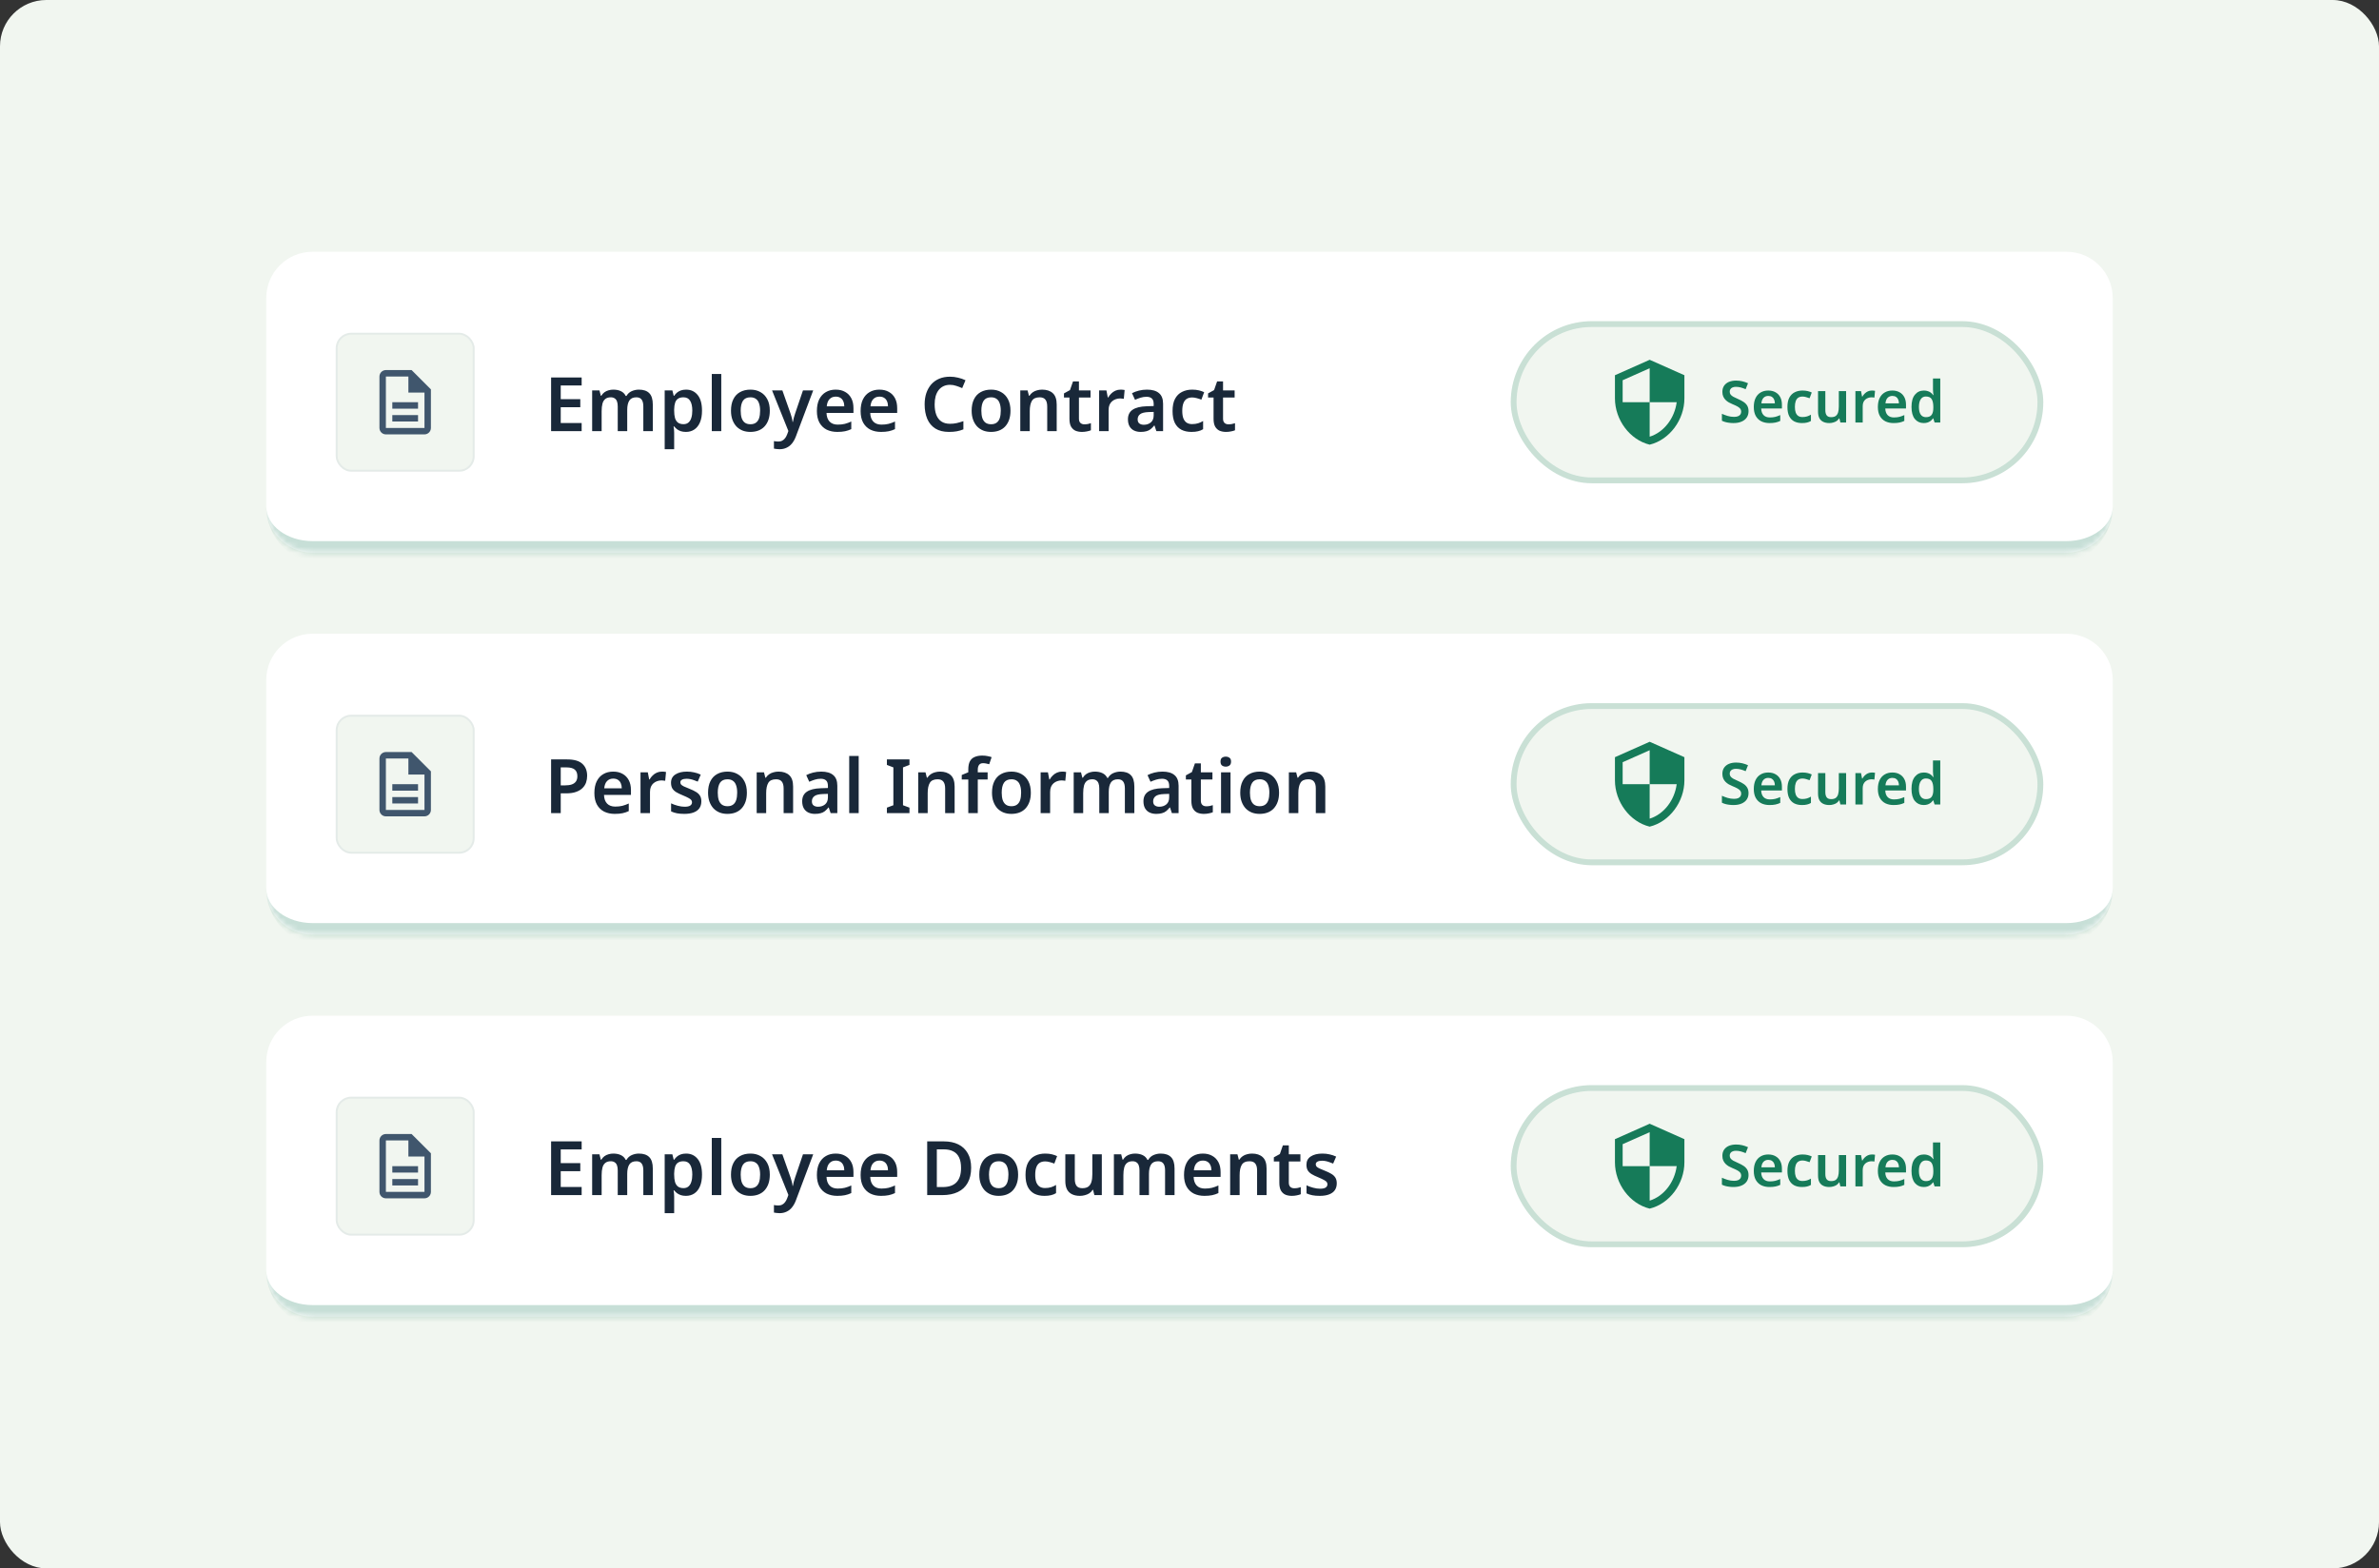 <svg width="411" height="271" viewBox="0 0 411 271" fill="none" xmlns="http://www.w3.org/2000/svg">
<rect x="0" y="0" width="411" height="271" fill="#333333" stroke="none"/>
<rect width="411" height="271" rx="8" fill="#F1F6F0"/>
<mask id="path-2-inside-1_449_2527" fill="white">
<path d="M46 51.5C46 47.082 49.582 43.5 54 43.5H357C361.418 43.5 365 47.082 365 51.5V87.5C365 91.918 361.418 95.5 357 95.5H54C49.582 95.5 46 91.918 46 87.5V51.5Z"/>
</mask>
<path d="M46 51.5C46 47.082 49.582 43.5 54 43.5H357C361.418 43.5 365 47.082 365 51.5V87.5C365 91.918 361.418 95.5 357 95.5H54C49.582 95.5 46 91.918 46 87.5V51.5Z" fill="white"/>
<path d="M46 43.5H365H46ZM365 87.5C365 93.023 360.523 97.5 355 97.5H56C50.477 97.5 46 93.023 46 87.5C46 90.814 49.582 93.5 54 93.5H357C361.418 93.5 365 90.814 365 87.5ZM46 95.5V43.5V95.5ZM365 43.5V95.5V43.5Z" fill="#167B59" fill-opacity="0.24" mask="url(#path-2-inside-1_449_2527)"/>
<rect x="58" y="57.5" width="24" height="24" rx="2.667" fill="#F1F6F0"/>
<rect x="58.167" y="57.667" width="23.667" height="23.667" rx="2.5" stroke="#6C849D" stroke-opacity="0.09" stroke-width="0.333"/>
<path d="M67.778 71.722H72.222V72.833H67.778V71.722ZM67.778 69.5H72.222V70.611H67.778V69.5ZM71.111 63.944H66.667C66.055 63.944 65.555 64.444 65.555 65.055V73.944C65.555 74.555 66.05 75.055 66.661 75.055H73.333C73.944 75.055 74.444 74.555 74.444 73.944V67.278L71.111 63.944ZM73.333 73.944H66.667V65.055H70.555V67.833H73.333V73.944Z" fill="#40566D"/>
<path d="M100.487 74.5H95.209V65.218H100.487V66.609H96.873V68.975H100.253V70.366H96.873V73.096H100.487V74.5ZM110.375 67.324C111.172 67.324 111.77 67.528 112.169 67.935C112.576 68.342 112.78 69.001 112.78 69.911V74.5H111.142V70.223C111.142 69.703 111.047 69.313 110.856 69.053C110.665 68.784 110.362 68.65 109.946 68.65C109.374 68.65 108.967 68.836 108.724 69.209C108.481 69.582 108.36 70.123 108.36 70.834V74.5H106.722V70.223C106.722 69.876 106.679 69.586 106.592 69.352C106.505 69.118 106.371 68.945 106.189 68.832C106.016 68.711 105.79 68.65 105.513 68.65C105.123 68.65 104.811 68.745 104.577 68.936C104.343 69.118 104.178 69.387 104.083 69.742C103.988 70.097 103.94 70.535 103.94 71.055V74.5H102.302V67.454H103.563L103.797 68.377H103.888C104.035 68.134 104.213 67.935 104.421 67.779C104.638 67.623 104.876 67.51 105.136 67.441C105.405 67.363 105.673 67.324 105.942 67.324C106.471 67.324 106.917 67.415 107.281 67.597C107.645 67.77 107.918 68.043 108.1 68.416H108.23C108.447 68.035 108.75 67.757 109.14 67.584C109.539 67.411 109.95 67.324 110.375 67.324ZM118.537 67.324C119.361 67.324 120.024 67.632 120.526 68.247C121.029 68.854 121.28 69.759 121.28 70.964C121.28 71.761 121.163 72.433 120.929 72.979C120.695 73.525 120.37 73.937 119.954 74.214C119.538 74.491 119.053 74.63 118.498 74.63C118.16 74.63 117.861 74.587 117.601 74.5C117.341 74.405 117.12 74.288 116.938 74.149C116.756 74.002 116.6 73.846 116.47 73.681H116.366C116.401 73.837 116.427 74.015 116.444 74.214C116.462 74.405 116.47 74.587 116.47 74.76V77.62H114.832V67.454H116.158L116.392 68.39H116.47C116.6 68.191 116.756 68.013 116.938 67.857C117.129 67.692 117.354 67.562 117.614 67.467C117.883 67.372 118.191 67.324 118.537 67.324ZM118.069 68.65C117.688 68.65 117.38 68.728 117.146 68.884C116.912 69.031 116.743 69.261 116.639 69.573C116.535 69.885 116.479 70.275 116.47 70.743V70.951C116.47 71.454 116.518 71.878 116.613 72.225C116.717 72.572 116.886 72.836 117.12 73.018C117.363 73.2 117.688 73.291 118.095 73.291C118.442 73.291 118.724 73.196 118.94 73.005C119.166 72.814 119.33 72.546 119.434 72.199C119.547 71.844 119.603 71.423 119.603 70.938C119.603 70.21 119.478 69.647 119.226 69.248C118.984 68.849 118.598 68.65 118.069 68.65ZM124.608 74.5H122.97V64.62H124.608V74.5ZM132.994 70.964C132.994 71.553 132.916 72.073 132.76 72.524C132.604 72.975 132.379 73.36 132.084 73.681C131.798 73.993 131.443 74.231 131.018 74.396C130.602 74.552 130.139 74.63 129.627 74.63C129.142 74.63 128.696 74.552 128.288 74.396C127.881 74.231 127.526 73.993 127.222 73.681C126.928 73.36 126.698 72.975 126.533 72.524C126.369 72.073 126.286 71.553 126.286 70.964C126.286 70.184 126.421 69.525 126.689 68.988C126.958 68.442 127.344 68.03 127.846 67.753C128.358 67.467 128.96 67.324 129.653 67.324C130.312 67.324 130.888 67.467 131.382 67.753C131.885 68.03 132.279 68.442 132.565 68.988C132.851 69.525 132.994 70.184 132.994 70.964ZM127.963 70.964C127.963 71.458 128.02 71.883 128.132 72.238C128.254 72.585 128.436 72.849 128.678 73.031C128.93 73.213 129.25 73.304 129.64 73.304C130.039 73.304 130.36 73.213 130.602 73.031C130.854 72.849 131.036 72.585 131.148 72.238C131.261 71.883 131.317 71.458 131.317 70.964C131.317 70.461 131.257 70.041 131.135 69.703C131.023 69.356 130.841 69.096 130.589 68.923C130.347 68.741 130.03 68.65 129.64 68.65C129.051 68.65 128.622 68.849 128.353 69.248C128.093 69.647 127.963 70.219 127.963 70.964ZM133.381 67.454H135.162L136.566 71.432C136.627 71.605 136.679 71.774 136.722 71.939C136.774 72.095 136.817 72.255 136.852 72.42C136.887 72.585 136.913 72.749 136.93 72.914H136.982C137.017 72.697 137.069 72.459 137.138 72.199C137.216 71.939 137.294 71.683 137.372 71.432L138.724 67.454H140.492L137.489 75.436C137.316 75.895 137.095 76.29 136.826 76.619C136.566 76.948 136.254 77.195 135.89 77.36C135.535 77.533 135.132 77.62 134.681 77.62C134.473 77.62 134.287 77.607 134.122 77.581C133.966 77.564 133.827 77.542 133.706 77.516V76.216C133.801 76.233 133.914 76.251 134.044 76.268C134.183 76.285 134.326 76.294 134.473 76.294C134.742 76.294 134.971 76.238 135.162 76.125C135.361 76.021 135.526 75.874 135.656 75.683C135.795 75.492 135.907 75.28 135.994 75.046L136.202 74.474L133.381 67.454ZM144.377 67.324C145.01 67.324 145.552 67.454 146.002 67.714C146.462 67.965 146.817 68.329 147.068 68.806C147.32 69.274 147.445 69.846 147.445 70.522V71.354H142.791C142.809 71.995 142.986 72.494 143.324 72.849C143.662 73.196 144.13 73.369 144.728 73.369C145.188 73.369 145.595 73.326 145.95 73.239C146.314 73.144 146.687 73.009 147.068 72.836V74.149C146.722 74.314 146.362 74.435 145.989 74.513C145.617 74.591 145.17 74.63 144.65 74.63C143.966 74.63 143.355 74.5 142.817 74.24C142.289 73.971 141.873 73.568 141.569 73.031C141.275 72.494 141.127 71.826 141.127 71.029C141.127 70.223 141.262 69.547 141.53 69.001C141.808 68.446 142.189 68.03 142.674 67.753C143.16 67.467 143.727 67.324 144.377 67.324ZM144.377 68.533C143.944 68.533 143.589 68.676 143.311 68.962C143.043 69.239 142.882 69.655 142.83 70.21H145.859C145.859 69.881 145.803 69.59 145.69 69.339C145.586 69.088 145.426 68.893 145.209 68.754C144.993 68.607 144.715 68.533 144.377 68.533ZM151.931 67.324C152.564 67.324 153.105 67.454 153.556 67.714C154.015 67.965 154.371 68.329 154.622 68.806C154.873 69.274 154.999 69.846 154.999 70.522V71.354H150.345C150.362 71.995 150.54 72.494 150.878 72.849C151.216 73.196 151.684 73.369 152.282 73.369C152.741 73.369 153.149 73.326 153.504 73.239C153.868 73.144 154.241 73.009 154.622 72.836V74.149C154.275 74.314 153.916 74.435 153.543 74.513C153.17 74.591 152.724 74.63 152.204 74.63C151.519 74.63 150.908 74.5 150.371 74.24C149.842 73.971 149.426 73.568 149.123 73.031C148.828 72.494 148.681 71.826 148.681 71.029C148.681 70.223 148.815 69.547 149.084 69.001C149.361 68.446 149.743 68.03 150.228 67.753C150.713 67.467 151.281 67.324 151.931 67.324ZM151.931 68.533C151.498 68.533 151.142 68.676 150.865 68.962C150.596 69.239 150.436 69.655 150.384 70.21H153.413C153.413 69.881 153.357 69.59 153.244 69.339C153.14 69.088 152.98 68.893 152.763 68.754C152.546 68.607 152.269 68.533 151.931 68.533ZM164.136 66.492C163.711 66.492 163.334 66.57 163.005 66.726C162.675 66.882 162.394 67.107 162.16 67.402C161.934 67.697 161.761 68.052 161.64 68.468C161.527 68.884 161.471 69.352 161.471 69.872C161.471 70.574 161.566 71.176 161.757 71.679C161.947 72.173 162.238 72.554 162.628 72.823C163.026 73.092 163.525 73.226 164.123 73.226C164.521 73.226 164.903 73.187 165.267 73.109C165.639 73.022 166.029 72.91 166.437 72.771V74.188C166.055 74.344 165.67 74.457 165.28 74.526C164.898 74.595 164.456 74.63 163.954 74.63C163 74.63 162.212 74.435 161.588 74.045C160.964 73.646 160.5 73.092 160.197 72.381C159.893 71.662 159.742 70.821 159.742 69.859C159.742 69.157 159.837 68.516 160.028 67.935C160.227 67.354 160.509 66.852 160.873 66.427C161.245 66.002 161.705 65.673 162.251 65.439C162.797 65.205 163.425 65.088 164.136 65.088C164.604 65.088 165.063 65.144 165.514 65.257C165.973 65.361 166.402 65.508 166.801 65.699L166.229 67.064C165.899 66.917 165.557 66.787 165.202 66.674C164.855 66.553 164.5 66.492 164.136 66.492ZM174.572 70.964C174.572 71.553 174.494 72.073 174.338 72.524C174.182 72.975 173.956 73.36 173.662 73.681C173.376 73.993 173.02 74.231 172.596 74.396C172.18 74.552 171.716 74.63 171.205 74.63C170.719 74.63 170.273 74.552 169.866 74.396C169.458 74.231 169.103 73.993 168.8 73.681C168.505 73.36 168.275 72.975 168.111 72.524C167.946 72.073 167.864 71.553 167.864 70.964C167.864 70.184 167.998 69.525 168.267 68.988C168.535 68.442 168.921 68.03 169.424 67.753C169.935 67.467 170.537 67.324 171.231 67.324C171.889 67.324 172.466 67.467 172.96 67.753C173.462 68.03 173.857 68.442 174.143 68.988C174.429 69.525 174.572 70.184 174.572 70.964ZM169.541 70.964C169.541 71.458 169.597 71.883 169.71 72.238C169.831 72.585 170.013 72.849 170.256 73.031C170.507 73.213 170.828 73.304 171.218 73.304C171.616 73.304 171.937 73.213 172.18 73.031C172.431 72.849 172.613 72.585 172.726 72.238C172.838 71.883 172.895 71.458 172.895 70.964C172.895 70.461 172.834 70.041 172.713 69.703C172.6 69.356 172.418 69.096 172.167 68.923C171.924 68.741 171.608 68.65 171.218 68.65C170.628 68.65 170.199 68.849 169.931 69.248C169.671 69.647 169.541 70.219 169.541 70.964ZM180.035 67.324C180.824 67.324 181.439 67.528 181.881 67.935C182.332 68.342 182.557 69.001 182.557 69.911V74.5H180.919V70.236C180.919 69.707 180.815 69.313 180.607 69.053C180.399 68.784 180.07 68.65 179.619 68.65C178.96 68.65 178.51 68.858 178.267 69.274C178.024 69.681 177.903 70.275 177.903 71.055V74.5H176.265V67.454H177.526L177.76 68.377H177.851C178.007 68.134 178.198 67.935 178.423 67.779C178.648 67.623 178.9 67.51 179.177 67.441C179.454 67.363 179.74 67.324 180.035 67.324ZM187.336 73.317C187.544 73.317 187.743 73.3 187.934 73.265C188.124 73.222 188.302 73.174 188.467 73.122V74.344C188.293 74.422 188.068 74.487 187.791 74.539C187.513 74.6 187.223 74.63 186.92 74.63C186.521 74.63 186.157 74.565 185.828 74.435C185.507 74.296 185.247 74.062 185.048 73.733C184.857 73.404 184.762 72.944 184.762 72.355V68.689H183.813V67.974L184.853 67.402L185.373 65.907H186.4V67.454H188.402V68.689H186.4V72.342C186.4 72.671 186.486 72.918 186.66 73.083C186.833 73.239 187.058 73.317 187.336 73.317ZM193.579 67.324C193.683 67.324 193.804 67.328 193.943 67.337C194.082 67.346 194.199 67.363 194.294 67.389L194.151 68.91C194.073 68.893 193.969 68.88 193.839 68.871C193.718 68.854 193.609 68.845 193.514 68.845C193.254 68.845 193.003 68.888 192.76 68.975C192.526 69.053 192.314 69.174 192.123 69.339C191.941 69.495 191.794 69.699 191.681 69.95C191.577 70.201 191.525 70.5 191.525 70.847V74.5H189.887V67.454H191.148L191.382 68.676H191.46C191.599 68.425 191.772 68.199 191.98 68C192.188 67.792 192.426 67.627 192.695 67.506C192.972 67.385 193.267 67.324 193.579 67.324ZM198.154 67.324C199.064 67.324 199.753 67.523 200.221 67.922C200.698 68.312 200.936 68.927 200.936 69.768V74.5H199.779L199.454 73.525H199.402C199.203 73.776 198.995 73.989 198.778 74.162C198.57 74.327 198.327 74.444 198.05 74.513C197.781 74.591 197.452 74.63 197.062 74.63C196.646 74.63 196.269 74.552 195.931 74.396C195.602 74.24 195.342 74.002 195.151 73.681C194.96 73.352 194.865 72.94 194.865 72.446C194.865 71.718 195.129 71.172 195.658 70.808C196.195 70.435 197.006 70.232 198.089 70.197L199.311 70.158V69.807C199.311 69.356 199.203 69.036 198.986 68.845C198.769 68.654 198.466 68.559 198.076 68.559C197.721 68.559 197.378 68.611 197.049 68.715C196.72 68.819 196.399 68.94 196.087 69.079L195.567 67.935C195.914 67.753 196.308 67.606 196.75 67.493C197.201 67.38 197.669 67.324 198.154 67.324ZM198.453 71.198C197.734 71.224 197.235 71.35 196.958 71.575C196.681 71.792 196.542 72.086 196.542 72.459C196.542 72.788 196.642 73.027 196.841 73.174C197.04 73.321 197.296 73.395 197.608 73.395C198.085 73.395 198.488 73.261 198.817 72.992C199.146 72.715 199.311 72.307 199.311 71.77V71.172L198.453 71.198ZM205.836 74.63C205.168 74.63 204.588 74.504 204.094 74.253C203.608 73.993 203.231 73.599 202.963 73.07C202.703 72.533 202.573 71.848 202.573 71.016C202.573 70.149 202.716 69.447 203.002 68.91C203.296 68.364 203.699 67.965 204.211 67.714C204.722 67.454 205.307 67.324 205.966 67.324C206.408 67.324 206.802 67.367 207.149 67.454C207.495 67.541 207.79 67.645 208.033 67.766L207.552 69.053C207.283 68.949 207.014 68.862 206.746 68.793C206.477 68.715 206.217 68.676 205.966 68.676C205.576 68.676 205.251 68.763 204.991 68.936C204.739 69.109 204.553 69.369 204.432 69.716C204.31 70.054 204.25 70.483 204.25 71.003C204.25 71.506 204.31 71.926 204.432 72.264C204.562 72.602 204.752 72.858 205.004 73.031C205.255 73.196 205.567 73.278 205.94 73.278C206.338 73.278 206.689 73.23 206.993 73.135C207.296 73.04 207.582 72.91 207.851 72.745V74.162C207.582 74.327 207.292 74.444 206.98 74.513C206.676 74.591 206.295 74.63 205.836 74.63ZM212.231 73.317C212.439 73.317 212.639 73.3 212.829 73.265C213.02 73.222 213.198 73.174 213.362 73.122V74.344C213.189 74.422 212.964 74.487 212.686 74.539C212.409 74.6 212.119 74.63 211.815 74.63C211.417 74.63 211.053 74.565 210.723 74.435C210.403 74.296 210.143 74.062 209.943 73.733C209.753 73.404 209.657 72.944 209.657 72.355V68.689H208.708V67.974L209.748 67.402L210.268 65.907H211.295V67.454H213.297V68.689H211.295V72.342C211.295 72.671 211.382 72.918 211.555 73.083C211.729 73.239 211.954 73.317 212.231 73.317Z" fill="#192839"/>
<rect x="261" y="55.5" width="92" height="28" rx="14" fill="#F1F6F0"/>
<rect x="261.5" y="56" width="91" height="27" rx="13.5" stroke="#167B59" stroke-opacity="0.18"/>
<path d="M285 62.167L279 64.834V68.834C279 72.534 281.56 75.994 285 76.834C288.44 75.994 291 72.534 291 68.834V64.834L285 62.167ZM285 69.494H289.667C289.313 72.24 287.48 74.687 285 75.454V69.5H280.333V65.7L285 63.627V69.494Z" fill="#167B59"/>
<path d="M302.08 71.05C302.08 71.47 301.977 71.833 301.77 72.14C301.563 72.447 301.263 72.683 300.87 72.85C300.483 73.017 300.02 73.1 299.48 73.1C299.22 73.1 298.97 73.083 298.73 73.05C298.497 73.023 298.273 72.98 298.06 72.92C297.853 72.86 297.66 72.787 297.48 72.7V71.5C297.78 71.633 298.11 71.757 298.47 71.87C298.83 71.977 299.197 72.03 299.57 72.03C299.857 72.03 300.09 71.993 300.27 71.92C300.457 71.84 300.593 71.733 300.68 71.6C300.767 71.46 300.81 71.3 300.81 71.12C300.81 70.92 300.753 70.75 300.64 70.61C300.527 70.47 300.36 70.34 300.14 70.22C299.92 70.1 299.647 69.973 299.32 69.84C299.1 69.747 298.883 69.643 298.67 69.53C298.463 69.41 298.277 69.267 298.11 69.1C297.943 68.933 297.81 68.737 297.71 68.51C297.61 68.283 297.56 68.017 297.56 67.71C297.56 67.303 297.657 66.953 297.85 66.66C298.05 66.367 298.327 66.143 298.68 65.99C299.04 65.837 299.457 65.76 299.93 65.76C300.31 65.76 300.667 65.8 301 65.88C301.333 65.96 301.663 66.073 301.99 66.22L301.58 67.25C301.287 67.123 301.003 67.023 300.73 66.95C300.457 66.877 300.177 66.84 299.89 66.84C299.663 66.84 299.47 66.877 299.31 66.95C299.15 67.017 299.03 67.113 298.95 67.24C298.87 67.367 298.83 67.513 298.83 67.68C298.83 67.873 298.88 68.037 298.98 68.17C299.08 68.303 299.233 68.43 299.44 68.55C299.653 68.663 299.927 68.793 300.26 68.94C300.647 69.107 300.973 69.28 301.24 69.46C301.507 69.64 301.713 69.857 301.86 70.11C302.007 70.363 302.08 70.677 302.08 71.05ZM305.488 67.48C305.975 67.48 306.391 67.58 306.738 67.78C307.091 67.973 307.365 68.253 307.558 68.62C307.751 68.98 307.848 69.42 307.848 69.94V70.58H304.268C304.281 71.073 304.418 71.457 304.678 71.73C304.938 71.997 305.298 72.13 305.758 72.13C306.111 72.13 306.425 72.097 306.698 72.03C306.978 71.957 307.265 71.853 307.558 71.72V72.73C307.291 72.857 307.015 72.95 306.728 73.01C306.441 73.07 306.098 73.1 305.698 73.1C305.171 73.1 304.701 73 304.288 72.8C303.881 72.593 303.561 72.283 303.328 71.87C303.101 71.457 302.988 70.943 302.988 70.33C302.988 69.71 303.091 69.19 303.298 68.77C303.511 68.343 303.805 68.023 304.178 67.81C304.551 67.59 304.988 67.48 305.488 67.48ZM305.488 68.41C305.155 68.41 304.881 68.52 304.668 68.74C304.461 68.953 304.338 69.273 304.298 69.7H306.628C306.628 69.447 306.585 69.223 306.498 69.03C306.418 68.837 306.295 68.687 306.128 68.58C305.961 68.467 305.748 68.41 305.488 68.41ZM311.309 73.1C310.795 73.1 310.349 73.003 309.969 72.81C309.595 72.61 309.305 72.307 309.099 71.9C308.899 71.487 308.799 70.96 308.799 70.32C308.799 69.653 308.909 69.113 309.129 68.7C309.355 68.28 309.665 67.973 310.059 67.78C310.452 67.58 310.902 67.48 311.409 67.48C311.749 67.48 312.052 67.513 312.319 67.58C312.585 67.647 312.812 67.727 312.999 67.82L312.629 68.81C312.422 68.73 312.215 68.663 312.009 68.61C311.802 68.55 311.602 68.52 311.409 68.52C311.109 68.52 310.859 68.587 310.659 68.72C310.465 68.853 310.322 69.053 310.229 69.32C310.135 69.58 310.089 69.91 310.089 70.31C310.089 70.697 310.135 71.02 310.229 71.28C310.329 71.54 310.475 71.737 310.669 71.87C310.862 71.997 311.102 72.06 311.389 72.06C311.695 72.06 311.965 72.023 312.199 71.95C312.432 71.877 312.652 71.777 312.859 71.65V72.74C312.652 72.867 312.429 72.957 312.189 73.01C311.955 73.07 311.662 73.1 311.309 73.1ZM318.938 67.58V73H317.948L317.778 72.3H317.718C317.605 72.487 317.458 72.64 317.278 72.76C317.098 72.873 316.902 72.957 316.688 73.01C316.475 73.07 316.255 73.1 316.028 73.1C315.628 73.1 315.282 73.03 314.988 72.89C314.695 72.75 314.472 72.537 314.318 72.25C314.165 71.957 314.088 71.58 314.088 71.12V67.58H315.348V70.87C315.348 71.27 315.428 71.573 315.588 71.78C315.748 71.98 316.002 72.08 316.348 72.08C316.688 72.08 316.955 72.01 317.148 71.87C317.342 71.723 317.478 71.513 317.558 71.24C317.638 70.967 317.678 70.63 317.678 70.23V67.58H318.938ZM323.384 67.48C323.464 67.48 323.558 67.483 323.664 67.49C323.771 67.497 323.861 67.51 323.934 67.53L323.824 68.7C323.764 68.687 323.684 68.677 323.584 68.67C323.491 68.657 323.408 68.65 323.334 68.65C323.134 68.65 322.941 68.683 322.754 68.75C322.574 68.81 322.411 68.903 322.264 69.03C322.124 69.15 322.011 69.307 321.924 69.5C321.844 69.693 321.804 69.923 321.804 70.19V73H320.544V67.58H321.514L321.694 68.52H321.754C321.861 68.327 321.994 68.153 322.154 68C322.314 67.84 322.498 67.713 322.704 67.62C322.918 67.527 323.144 67.48 323.384 67.48ZM326.924 67.48C327.41 67.48 327.827 67.58 328.174 67.78C328.527 67.973 328.8 68.253 328.994 68.62C329.187 68.98 329.284 69.42 329.284 69.94V70.58H325.704C325.717 71.073 325.854 71.457 326.114 71.73C326.374 71.997 326.734 72.13 327.194 72.13C327.547 72.13 327.86 72.097 328.134 72.03C328.414 71.957 328.7 71.853 328.994 71.72V72.73C328.727 72.857 328.45 72.95 328.164 73.01C327.877 73.07 327.534 73.1 327.134 73.1C326.607 73.1 326.137 73 325.724 72.8C325.317 72.593 324.997 72.283 324.764 71.87C324.537 71.457 324.424 70.943 324.424 70.33C324.424 69.71 324.527 69.19 324.734 68.77C324.947 68.343 325.24 68.023 325.614 67.81C325.987 67.59 326.424 67.48 326.924 67.48ZM326.924 68.41C326.59 68.41 326.317 68.52 326.104 68.74C325.897 68.953 325.774 69.273 325.734 69.7H328.064C328.064 69.447 328.02 69.223 327.934 69.03C327.854 68.837 327.73 68.687 327.564 68.58C327.397 68.467 327.184 68.41 326.924 68.41ZM332.344 73.1C331.717 73.1 331.207 72.867 330.814 72.4C330.427 71.927 330.234 71.227 330.234 70.3C330.234 69.373 330.431 68.673 330.824 68.2C331.217 67.72 331.734 67.48 332.374 67.48C332.641 67.48 332.874 67.517 333.074 67.59C333.281 67.657 333.457 67.75 333.604 67.87C333.751 67.99 333.874 68.123 333.974 68.27H334.034C334.014 68.177 333.994 68.033 333.974 67.84C333.954 67.647 333.944 67.467 333.944 67.3V65.4H335.204V73H334.224L333.994 72.29H333.944C333.844 72.437 333.721 72.573 333.574 72.7C333.427 72.82 333.254 72.917 333.054 72.99C332.854 73.063 332.617 73.1 332.344 73.1ZM332.724 72.08C333.191 72.08 333.521 71.947 333.714 71.68C333.907 71.413 334.004 71.01 334.004 70.47V70.31C334.004 69.723 333.911 69.277 333.724 68.97C333.544 68.663 333.204 68.51 332.704 68.51C332.324 68.51 332.031 68.67 331.824 68.99C331.617 69.303 331.514 69.747 331.514 70.32C331.514 70.893 331.617 71.33 331.824 71.63C332.031 71.93 332.331 72.08 332.724 72.08Z" fill="#167B59"/>
<mask id="path-12-inside-2_449_2527" fill="white">
<path d="M46 117.5C46 113.082 49.582 109.5 54 109.5H357C361.418 109.5 365 113.082 365 117.5V153.5C365 157.918 361.418 161.5 357 161.5H54C49.582 161.5 46 157.918 46 153.5V117.5Z"/>
</mask>
<path d="M46 117.5C46 113.082 49.582 109.5 54 109.5H357C361.418 109.5 365 113.082 365 117.5V153.5C365 157.918 361.418 161.5 357 161.5H54C49.582 161.5 46 157.918 46 153.5V117.5Z" fill="white"/>
<path d="M46 109.5H365H46ZM365 153.5C365 159.023 360.523 163.5 355 163.5H56C50.477 163.5 46 159.023 46 153.5C46 156.814 49.582 159.5 54 159.5H357C361.418 159.5 365 156.814 365 153.5ZM46 161.5V109.5V161.5ZM365 109.5V161.5V109.5Z" fill="#167B59" fill-opacity="0.24" mask="url(#path-12-inside-2_449_2527)"/>
<rect x="58" y="123.5" width="24" height="24" rx="2.667" fill="#F1F6F0"/>
<rect x="58.167" y="123.667" width="23.667" height="23.667" rx="2.5" stroke="#6C849D" stroke-opacity="0.09" stroke-width="0.333"/>
<path d="M67.778 137.722H72.222V138.833H67.778V137.722ZM67.778 135.5H72.222V136.611H67.778V135.5ZM71.111 129.944H66.667C66.055 129.944 65.555 130.444 65.555 131.055V139.944C65.555 140.555 66.05 141.055 66.661 141.055H73.333C73.944 141.055 74.444 140.555 74.444 139.944V133.278L71.111 129.944ZM73.333 139.944H66.667V131.055H70.555V133.833H73.333V139.944Z" fill="#40566D"/>
<path d="M97.978 131.218C99.183 131.218 100.058 131.469 100.604 131.972C101.159 132.475 101.436 133.168 101.436 134.052C101.436 134.451 101.375 134.832 101.254 135.196C101.133 135.551 100.929 135.872 100.643 136.158C100.357 136.444 99.98 136.669 99.512 136.834C99.053 136.999 98.481 137.081 97.796 137.081H96.873V140.5H95.209V131.218H97.978ZM97.874 132.596H96.873V135.703H97.627C98.078 135.703 98.459 135.651 98.771 135.547C99.092 135.434 99.334 135.261 99.499 135.027C99.664 134.793 99.746 134.49 99.746 134.117C99.746 133.606 99.594 133.224 99.291 132.973C98.988 132.722 98.515 132.596 97.874 132.596ZM105.936 133.324C106.568 133.324 107.11 133.454 107.561 133.714C108.02 133.965 108.375 134.329 108.627 134.806C108.878 135.274 109.004 135.846 109.004 136.522V137.354H104.35C104.367 137.995 104.545 138.494 104.883 138.849C105.221 139.196 105.689 139.369 106.287 139.369C106.746 139.369 107.153 139.326 107.509 139.239C107.873 139.144 108.245 139.009 108.627 138.836V140.149C108.28 140.314 107.92 140.435 107.548 140.513C107.175 140.591 106.729 140.63 106.209 140.63C105.524 140.63 104.913 140.5 104.376 140.24C103.847 139.971 103.431 139.568 103.128 139.031C102.833 138.494 102.686 137.826 102.686 137.029C102.686 136.223 102.82 135.547 103.089 135.001C103.366 134.446 103.747 134.03 104.233 133.753C104.718 133.467 105.286 133.324 105.936 133.324ZM105.936 134.533C105.502 134.533 105.147 134.676 104.87 134.962C104.601 135.239 104.441 135.655 104.389 136.21H107.418C107.418 135.881 107.361 135.59 107.249 135.339C107.145 135.088 106.984 134.893 106.768 134.754C106.551 134.607 106.274 134.533 105.936 134.533ZM114.348 133.324C114.452 133.324 114.573 133.328 114.712 133.337C114.85 133.346 114.967 133.363 115.063 133.389L114.92 134.91C114.842 134.893 114.738 134.88 114.608 134.871C114.486 134.854 114.378 134.845 114.283 134.845C114.023 134.845 113.771 134.888 113.529 134.975C113.295 135.053 113.082 135.174 112.892 135.339C112.71 135.495 112.562 135.699 112.45 135.95C112.346 136.201 112.294 136.5 112.294 136.847V140.5H110.656V133.454H111.917L112.151 134.676H112.229C112.367 134.425 112.541 134.199 112.749 134C112.957 133.792 113.195 133.627 113.464 133.506C113.741 133.385 114.036 133.324 114.348 133.324ZM121.165 138.459C121.165 138.927 121.053 139.326 120.827 139.655C120.602 139.976 120.268 140.218 119.826 140.383C119.393 140.548 118.86 140.63 118.227 140.63C117.733 140.63 117.309 140.595 116.953 140.526C116.598 140.457 116.26 140.348 115.939 140.201V138.81C116.286 138.975 116.672 139.113 117.096 139.226C117.521 139.339 117.915 139.395 118.279 139.395C118.73 139.395 119.055 139.326 119.254 139.187C119.454 139.048 119.553 138.862 119.553 138.628C119.553 138.489 119.514 138.364 119.436 138.251C119.358 138.138 119.207 138.021 118.981 137.9C118.756 137.77 118.414 137.61 117.954 137.419C117.504 137.237 117.127 137.055 116.823 136.873C116.529 136.691 116.303 136.474 116.147 136.223C116 135.963 115.926 135.638 115.926 135.248C115.926 134.615 116.178 134.139 116.68 133.818C117.183 133.489 117.846 133.324 118.669 133.324C119.103 133.324 119.51 133.367 119.891 133.454C120.281 133.532 120.671 133.662 121.061 133.844L120.541 135.053C120.325 134.958 120.108 134.875 119.891 134.806C119.683 134.728 119.471 134.667 119.254 134.624C119.046 134.581 118.834 134.559 118.617 134.559C118.262 134.559 117.993 134.615 117.811 134.728C117.629 134.832 117.538 134.979 117.538 135.17C117.538 135.317 117.582 135.447 117.668 135.56C117.764 135.664 117.924 135.772 118.149 135.885C118.383 135.989 118.713 136.128 119.137 136.301C119.562 136.466 119.922 136.639 120.216 136.821C120.52 136.994 120.754 137.211 120.918 137.471C121.083 137.731 121.165 138.06 121.165 138.459ZM129.033 136.964C129.033 137.553 128.955 138.073 128.799 138.524C128.643 138.975 128.418 139.36 128.123 139.681C127.837 139.993 127.482 140.231 127.057 140.396C126.641 140.552 126.178 140.63 125.666 140.63C125.181 140.63 124.735 140.552 124.327 140.396C123.92 140.231 123.565 139.993 123.261 139.681C122.967 139.36 122.737 138.975 122.572 138.524C122.408 138.073 122.325 137.553 122.325 136.964C122.325 136.184 122.46 135.525 122.728 134.988C122.997 134.442 123.383 134.03 123.885 133.753C124.397 133.467 124.999 133.324 125.692 133.324C126.351 133.324 126.927 133.467 127.421 133.753C127.924 134.03 128.318 134.442 128.604 134.988C128.89 135.525 129.033 136.184 129.033 136.964ZM124.002 136.964C124.002 137.458 124.059 137.883 124.171 138.238C124.293 138.585 124.475 138.849 124.717 139.031C124.969 139.213 125.289 139.304 125.679 139.304C126.078 139.304 126.399 139.213 126.641 139.031C126.893 138.849 127.075 138.585 127.187 138.238C127.3 137.883 127.356 137.458 127.356 136.964C127.356 136.461 127.296 136.041 127.174 135.703C127.062 135.356 126.88 135.096 126.628 134.923C126.386 134.741 126.069 134.65 125.679 134.65C125.09 134.65 124.661 134.849 124.392 135.248C124.132 135.647 124.002 136.219 124.002 136.964ZM134.497 133.324C135.285 133.324 135.901 133.528 136.343 133.935C136.793 134.342 137.019 135.001 137.019 135.911V140.5H135.381V136.236C135.381 135.707 135.277 135.313 135.069 135.053C134.861 134.784 134.531 134.65 134.081 134.65C133.422 134.65 132.971 134.858 132.729 135.274C132.486 135.681 132.365 136.275 132.365 137.055V140.5H130.727V133.454H131.988L132.222 134.377H132.313C132.469 134.134 132.659 133.935 132.885 133.779C133.11 133.623 133.361 133.51 133.639 133.441C133.916 133.363 134.202 133.324 134.497 133.324ZM141.876 133.324C142.786 133.324 143.475 133.523 143.943 133.922C144.419 134.312 144.658 134.927 144.658 135.768V140.5H143.501L143.176 139.525H143.124C142.924 139.776 142.716 139.989 142.5 140.162C142.292 140.327 142.049 140.444 141.772 140.513C141.503 140.591 141.174 140.63 140.784 140.63C140.368 140.63 139.991 140.552 139.653 140.396C139.323 140.24 139.063 140.002 138.873 139.681C138.682 139.352 138.587 138.94 138.587 138.446C138.587 137.718 138.851 137.172 139.38 136.808C139.917 136.435 140.727 136.232 141.811 136.197L143.033 136.158V135.807C143.033 135.356 142.924 135.036 142.708 134.845C142.491 134.654 142.188 134.559 141.798 134.559C141.442 134.559 141.1 134.611 140.771 134.715C140.441 134.819 140.121 134.94 139.809 135.079L139.289 133.935C139.635 133.753 140.03 133.606 140.472 133.493C140.922 133.38 141.39 133.324 141.876 133.324ZM142.175 137.198C141.455 137.224 140.957 137.35 140.68 137.575C140.402 137.792 140.264 138.086 140.264 138.459C140.264 138.788 140.363 139.027 140.563 139.174C140.762 139.321 141.018 139.395 141.33 139.395C141.806 139.395 142.209 139.261 142.539 138.992C142.868 138.715 143.033 138.307 143.033 137.77V137.172L142.175 137.198ZM148.348 140.5H146.71V130.62H148.348V140.5ZM157.122 140.5H153.222V139.551L154.34 139.135V132.596L153.222 132.167V131.218H157.122V132.167L156.004 132.596V139.135L157.122 139.551V140.5ZM162.401 133.324C163.19 133.324 163.805 133.528 164.247 133.935C164.698 134.342 164.923 135.001 164.923 135.911V140.5H163.285V136.236C163.285 135.707 163.181 135.313 162.973 135.053C162.765 134.784 162.436 134.65 161.985 134.65C161.326 134.65 160.876 134.858 160.633 135.274C160.39 135.681 160.269 136.275 160.269 137.055V140.5H158.631V133.454H159.892L160.126 134.377H160.217C160.373 134.134 160.564 133.935 160.789 133.779C161.014 133.623 161.266 133.51 161.543 133.441C161.82 133.363 162.106 133.324 162.401 133.324ZM170.625 134.689H168.922V140.5H167.284V134.689H166.153V133.909L167.284 133.441V132.96C167.284 132.353 167.379 131.877 167.57 131.53C167.761 131.183 168.038 130.936 168.402 130.789C168.766 130.633 169.195 130.555 169.689 130.555C170.036 130.555 170.348 130.585 170.625 130.646C170.902 130.698 171.132 130.759 171.314 130.828L170.898 132.05C170.751 132.007 170.586 131.968 170.404 131.933C170.231 131.89 170.04 131.868 169.832 131.868C169.52 131.868 169.29 131.968 169.143 132.167C168.996 132.366 168.922 132.644 168.922 132.999V133.454H170.625V134.689ZM178.088 136.964C178.088 137.553 178.01 138.073 177.854 138.524C177.698 138.975 177.473 139.36 177.178 139.681C176.892 139.993 176.537 140.231 176.112 140.396C175.696 140.552 175.232 140.63 174.721 140.63C174.236 140.63 173.789 140.552 173.382 140.396C172.975 140.231 172.619 139.993 172.316 139.681C172.021 139.36 171.792 138.975 171.627 138.524C171.462 138.073 171.38 137.553 171.38 136.964C171.38 136.184 171.514 135.525 171.783 134.988C172.052 134.442 172.437 134.03 172.94 133.753C173.451 133.467 174.054 133.324 174.747 133.324C175.406 133.324 175.982 133.467 176.476 133.753C176.979 134.03 177.373 134.442 177.659 134.988C177.945 135.525 178.088 136.184 178.088 136.964ZM173.057 136.964C173.057 137.458 173.113 137.883 173.226 138.238C173.347 138.585 173.529 138.849 173.772 139.031C174.023 139.213 174.344 139.304 174.734 139.304C175.133 139.304 175.453 139.213 175.696 139.031C175.947 138.849 176.129 138.585 176.242 138.238C176.355 137.883 176.411 137.458 176.411 136.964C176.411 136.461 176.35 136.041 176.229 135.703C176.116 135.356 175.934 135.096 175.683 134.923C175.44 134.741 175.124 134.65 174.734 134.65C174.145 134.65 173.716 134.849 173.447 135.248C173.187 135.647 173.057 136.219 173.057 136.964ZM183.474 133.324C183.578 133.324 183.699 133.328 183.838 133.337C183.976 133.346 184.093 133.363 184.189 133.389L184.046 134.91C183.968 134.893 183.864 134.88 183.734 134.871C183.612 134.854 183.504 134.845 183.409 134.845C183.149 134.845 182.897 134.888 182.655 134.975C182.421 135.053 182.208 135.174 182.018 135.339C181.836 135.495 181.688 135.699 181.576 135.95C181.472 136.201 181.42 136.5 181.42 136.847V140.5H179.782V133.454H181.043L181.277 134.676H181.355C181.493 134.425 181.667 134.199 181.875 134C182.083 133.792 182.321 133.627 182.59 133.506C182.867 133.385 183.162 133.324 183.474 133.324ZM193.567 133.324C194.365 133.324 194.963 133.528 195.361 133.935C195.769 134.342 195.972 135.001 195.972 135.911V140.5H194.334V136.223C194.334 135.703 194.239 135.313 194.048 135.053C193.858 134.784 193.554 134.65 193.138 134.65C192.566 134.65 192.159 134.836 191.916 135.209C191.674 135.582 191.552 136.123 191.552 136.834V140.5H189.914V136.223C189.914 135.876 189.871 135.586 189.784 135.352C189.698 135.118 189.563 134.945 189.381 134.832C189.208 134.711 188.983 134.65 188.705 134.65C188.315 134.65 188.003 134.745 187.769 134.936C187.535 135.118 187.371 135.387 187.275 135.742C187.18 136.097 187.132 136.535 187.132 137.055V140.5H185.494V133.454H186.755L186.989 134.377H187.08C187.228 134.134 187.405 133.935 187.613 133.779C187.83 133.623 188.068 133.51 188.328 133.441C188.597 133.363 188.866 133.324 189.134 133.324C189.663 133.324 190.109 133.415 190.473 133.597C190.837 133.77 191.11 134.043 191.292 134.416H191.422C191.639 134.035 191.942 133.757 192.332 133.584C192.731 133.411 193.143 133.324 193.567 133.324ZM200.833 133.324C201.743 133.324 202.432 133.523 202.9 133.922C203.376 134.312 203.615 134.927 203.615 135.768V140.5H202.458L202.133 139.525H202.081C201.881 139.776 201.673 139.989 201.457 140.162C201.249 140.327 201.006 140.444 200.729 140.513C200.46 140.591 200.131 140.63 199.741 140.63C199.325 140.63 198.948 140.552 198.61 140.396C198.28 140.24 198.02 140.002 197.83 139.681C197.639 139.352 197.544 138.94 197.544 138.446C197.544 137.718 197.808 137.172 198.337 136.808C198.874 136.435 199.684 136.232 200.768 136.197L201.99 136.158V135.807C201.99 135.356 201.881 135.036 201.665 134.845C201.448 134.654 201.145 134.559 200.755 134.559C200.399 134.559 200.057 134.611 199.728 134.715C199.398 134.819 199.078 134.94 198.766 135.079L198.246 133.935C198.592 133.753 198.987 133.606 199.429 133.493C199.879 133.38 200.347 133.324 200.833 133.324ZM201.132 137.198C200.412 137.224 199.914 137.35 199.637 137.575C199.359 137.792 199.221 138.086 199.221 138.459C199.221 138.788 199.32 139.027 199.52 139.174C199.719 139.321 199.975 139.395 200.287 139.395C200.763 139.395 201.166 139.261 201.496 138.992C201.825 138.715 201.99 138.307 201.99 137.77V137.172L201.132 137.198ZM208.397 139.317C208.605 139.317 208.805 139.3 208.995 139.265C209.186 139.222 209.364 139.174 209.528 139.122V140.344C209.355 140.422 209.13 140.487 208.852 140.539C208.575 140.6 208.285 140.63 207.981 140.63C207.583 140.63 207.219 140.565 206.889 140.435C206.569 140.296 206.309 140.062 206.109 139.733C205.919 139.404 205.823 138.944 205.823 138.355V134.689H204.874V133.974L205.914 133.402L206.434 131.907H207.461V133.454H209.463V134.689H207.461V138.342C207.461 138.671 207.548 138.918 207.721 139.083C207.895 139.239 208.12 139.317 208.397 139.317ZM212.587 133.454V140.5H210.949V133.454H212.587ZM211.768 130.737C212.01 130.737 212.223 130.802 212.405 130.932C212.587 131.053 212.678 131.274 212.678 131.595C212.678 131.907 212.587 132.132 212.405 132.271C212.223 132.401 212.01 132.466 211.768 132.466C211.516 132.466 211.3 132.401 211.118 132.271C210.944 132.132 210.858 131.907 210.858 131.595C210.858 131.274 210.944 131.053 211.118 130.932C211.3 130.802 211.516 130.737 211.768 130.737ZM220.973 136.964C220.973 137.553 220.895 138.073 220.739 138.524C220.583 138.975 220.358 139.36 220.063 139.681C219.777 139.993 219.422 140.231 218.997 140.396C218.581 140.552 218.117 140.63 217.606 140.63C217.121 140.63 216.674 140.552 216.267 140.396C215.86 140.231 215.504 139.993 215.201 139.681C214.906 139.36 214.677 138.975 214.512 138.524C214.347 138.073 214.265 137.553 214.265 136.964C214.265 136.184 214.399 135.525 214.668 134.988C214.937 134.442 215.322 134.03 215.825 133.753C216.336 133.467 216.939 133.324 217.632 133.324C218.291 133.324 218.867 133.467 219.361 133.753C219.864 134.03 220.258 134.442 220.544 134.988C220.83 135.525 220.973 136.184 220.973 136.964ZM215.942 136.964C215.942 137.458 215.998 137.883 216.111 138.238C216.232 138.585 216.414 138.849 216.657 139.031C216.908 139.213 217.229 139.304 217.619 139.304C218.018 139.304 218.338 139.213 218.581 139.031C218.832 138.849 219.014 138.585 219.127 138.238C219.24 137.883 219.296 137.458 219.296 136.964C219.296 136.461 219.235 136.041 219.114 135.703C219.001 135.356 218.819 135.096 218.568 134.923C218.325 134.741 218.009 134.65 217.619 134.65C217.03 134.65 216.601 134.849 216.332 135.248C216.072 135.647 215.942 136.219 215.942 136.964ZM226.436 133.324C227.225 133.324 227.84 133.528 228.282 133.935C228.733 134.342 228.958 135.001 228.958 135.911V140.5H227.32V136.236C227.32 135.707 227.216 135.313 227.008 135.053C226.8 134.784 226.471 134.65 226.02 134.65C225.362 134.65 224.911 134.858 224.668 135.274C224.426 135.681 224.304 136.275 224.304 137.055V140.5H222.666V133.454H223.927L224.161 134.377H224.252C224.408 134.134 224.599 133.935 224.824 133.779C225.05 133.623 225.301 133.51 225.578 133.441C225.856 133.363 226.142 133.324 226.436 133.324Z" fill="#192839"/>
<rect x="261" y="121.5" width="92" height="28" rx="14" fill="#F1F6F0"/>
<rect x="261.5" y="122" width="91" height="27" rx="13.5" stroke="#167B59" stroke-opacity="0.18"/>
<path d="M285 128.167L279 130.834V134.834C279 138.534 281.56 141.994 285 142.834C288.44 141.994 291 138.534 291 134.834V130.834L285 128.167ZM285 135.494H289.667C289.313 138.24 287.48 140.687 285 141.454V135.5H280.333V131.7L285 129.627V135.494Z" fill="#167B59"/>
<path d="M302.08 137.05C302.08 137.47 301.977 137.833 301.77 138.14C301.563 138.447 301.263 138.683 300.87 138.85C300.483 139.017 300.02 139.1 299.48 139.1C299.22 139.1 298.97 139.083 298.73 139.05C298.497 139.023 298.273 138.98 298.06 138.92C297.853 138.86 297.66 138.787 297.48 138.7V137.5C297.78 137.633 298.11 137.757 298.47 137.87C298.83 137.977 299.197 138.03 299.57 138.03C299.857 138.03 300.09 137.993 300.27 137.92C300.457 137.84 300.593 137.733 300.68 137.6C300.767 137.46 300.81 137.3 300.81 137.12C300.81 136.92 300.753 136.75 300.64 136.61C300.527 136.47 300.36 136.34 300.14 136.22C299.92 136.1 299.647 135.973 299.32 135.84C299.1 135.747 298.883 135.643 298.67 135.53C298.463 135.41 298.277 135.267 298.11 135.1C297.943 134.933 297.81 134.737 297.71 134.51C297.61 134.283 297.56 134.017 297.56 133.71C297.56 133.303 297.657 132.953 297.85 132.66C298.05 132.367 298.327 132.143 298.68 131.99C299.04 131.837 299.457 131.76 299.93 131.76C300.31 131.76 300.667 131.8 301 131.88C301.333 131.96 301.663 132.073 301.99 132.22L301.58 133.25C301.287 133.123 301.003 133.023 300.73 132.95C300.457 132.877 300.177 132.84 299.89 132.84C299.663 132.84 299.47 132.877 299.31 132.95C299.15 133.017 299.03 133.113 298.95 133.24C298.87 133.367 298.83 133.513 298.83 133.68C298.83 133.873 298.88 134.037 298.98 134.17C299.08 134.303 299.233 134.43 299.44 134.55C299.653 134.663 299.927 134.793 300.26 134.94C300.647 135.107 300.973 135.28 301.24 135.46C301.507 135.64 301.713 135.857 301.86 136.11C302.007 136.363 302.08 136.677 302.08 137.05ZM305.488 133.48C305.975 133.48 306.391 133.58 306.738 133.78C307.091 133.973 307.365 134.253 307.558 134.62C307.751 134.98 307.848 135.42 307.848 135.94V136.58H304.268C304.281 137.073 304.418 137.457 304.678 137.73C304.938 137.997 305.298 138.13 305.758 138.13C306.111 138.13 306.425 138.097 306.698 138.03C306.978 137.957 307.265 137.853 307.558 137.72V138.73C307.291 138.857 307.015 138.95 306.728 139.01C306.441 139.07 306.098 139.1 305.698 139.1C305.171 139.1 304.701 139 304.288 138.8C303.881 138.593 303.561 138.283 303.328 137.87C303.101 137.457 302.988 136.943 302.988 136.33C302.988 135.71 303.091 135.19 303.298 134.77C303.511 134.343 303.805 134.023 304.178 133.81C304.551 133.59 304.988 133.48 305.488 133.48ZM305.488 134.41C305.155 134.41 304.881 134.52 304.668 134.74C304.461 134.953 304.338 135.273 304.298 135.7H306.628C306.628 135.447 306.585 135.223 306.498 135.03C306.418 134.837 306.295 134.687 306.128 134.58C305.961 134.467 305.748 134.41 305.488 134.41ZM311.309 139.1C310.795 139.1 310.349 139.003 309.969 138.81C309.595 138.61 309.305 138.307 309.099 137.9C308.899 137.487 308.799 136.96 308.799 136.32C308.799 135.653 308.909 135.113 309.129 134.7C309.355 134.28 309.665 133.973 310.059 133.78C310.452 133.58 310.902 133.48 311.409 133.48C311.749 133.48 312.052 133.513 312.319 133.58C312.585 133.647 312.812 133.727 312.999 133.82L312.629 134.81C312.422 134.73 312.215 134.663 312.009 134.61C311.802 134.55 311.602 134.52 311.409 134.52C311.109 134.52 310.859 134.587 310.659 134.72C310.465 134.853 310.322 135.053 310.229 135.32C310.135 135.58 310.089 135.91 310.089 136.31C310.089 136.697 310.135 137.02 310.229 137.28C310.329 137.54 310.475 137.737 310.669 137.87C310.862 137.997 311.102 138.06 311.389 138.06C311.695 138.06 311.965 138.023 312.199 137.95C312.432 137.877 312.652 137.777 312.859 137.65V138.74C312.652 138.867 312.429 138.957 312.189 139.01C311.955 139.07 311.662 139.1 311.309 139.1ZM318.938 133.58V139H317.948L317.778 138.3H317.718C317.605 138.487 317.458 138.64 317.278 138.76C317.098 138.873 316.902 138.957 316.688 139.01C316.475 139.07 316.255 139.1 316.028 139.1C315.628 139.1 315.282 139.03 314.988 138.89C314.695 138.75 314.472 138.537 314.318 138.25C314.165 137.957 314.088 137.58 314.088 137.12V133.58H315.348V136.87C315.348 137.27 315.428 137.573 315.588 137.78C315.748 137.98 316.002 138.08 316.348 138.08C316.688 138.08 316.955 138.01 317.148 137.87C317.342 137.723 317.478 137.513 317.558 137.24C317.638 136.967 317.678 136.63 317.678 136.23V133.58H318.938ZM323.384 133.48C323.464 133.48 323.558 133.483 323.664 133.49C323.771 133.497 323.861 133.51 323.934 133.53L323.824 134.7C323.764 134.687 323.684 134.677 323.584 134.67C323.491 134.657 323.408 134.65 323.334 134.65C323.134 134.65 322.941 134.683 322.754 134.75C322.574 134.81 322.411 134.903 322.264 135.03C322.124 135.15 322.011 135.307 321.924 135.5C321.844 135.693 321.804 135.923 321.804 136.19V139H320.544V133.58H321.514L321.694 134.52H321.754C321.861 134.327 321.994 134.153 322.154 134C322.314 133.84 322.498 133.713 322.704 133.62C322.918 133.527 323.144 133.48 323.384 133.48ZM326.924 133.48C327.41 133.48 327.827 133.58 328.174 133.78C328.527 133.973 328.8 134.253 328.994 134.62C329.187 134.98 329.284 135.42 329.284 135.94V136.58H325.704C325.717 137.073 325.854 137.457 326.114 137.73C326.374 137.997 326.734 138.13 327.194 138.13C327.547 138.13 327.86 138.097 328.134 138.03C328.414 137.957 328.7 137.853 328.994 137.72V138.73C328.727 138.857 328.45 138.95 328.164 139.01C327.877 139.07 327.534 139.1 327.134 139.1C326.607 139.1 326.137 139 325.724 138.8C325.317 138.593 324.997 138.283 324.764 137.87C324.537 137.457 324.424 136.943 324.424 136.33C324.424 135.71 324.527 135.19 324.734 134.77C324.947 134.343 325.24 134.023 325.614 133.81C325.987 133.59 326.424 133.48 326.924 133.48ZM326.924 134.41C326.59 134.41 326.317 134.52 326.104 134.74C325.897 134.953 325.774 135.273 325.734 135.7H328.064C328.064 135.447 328.02 135.223 327.934 135.03C327.854 134.837 327.73 134.687 327.564 134.58C327.397 134.467 327.184 134.41 326.924 134.41ZM332.344 139.1C331.717 139.1 331.207 138.867 330.814 138.4C330.427 137.927 330.234 137.227 330.234 136.3C330.234 135.373 330.431 134.673 330.824 134.2C331.217 133.72 331.734 133.48 332.374 133.48C332.641 133.48 332.874 133.517 333.074 133.59C333.281 133.657 333.457 133.75 333.604 133.87C333.751 133.99 333.874 134.123 333.974 134.27H334.034C334.014 134.177 333.994 134.033 333.974 133.84C333.954 133.647 333.944 133.467 333.944 133.3V131.4H335.204V139H334.224L333.994 138.29H333.944C333.844 138.437 333.721 138.573 333.574 138.7C333.427 138.82 333.254 138.917 333.054 138.99C332.854 139.063 332.617 139.1 332.344 139.1ZM332.724 138.08C333.191 138.08 333.521 137.947 333.714 137.68C333.907 137.413 334.004 137.01 334.004 136.47V136.31C334.004 135.723 333.911 135.277 333.724 134.97C333.544 134.663 333.204 134.51 332.704 134.51C332.324 134.51 332.031 134.67 331.824 134.99C331.617 135.303 331.514 135.747 331.514 136.32C331.514 136.893 331.617 137.33 331.824 137.63C332.031 137.93 332.331 138.08 332.724 138.08Z" fill="#167B59"/>
<mask id="path-22-inside-3_449_2527" fill="white">
<path d="M46 183.5C46 179.082 49.582 175.5 54 175.5H357C361.418 175.5 365 179.082 365 183.5V219.5C365 223.918 361.418 227.5 357 227.5H54C49.582 227.5 46 223.918 46 219.5V183.5Z"/>
</mask>
<path d="M46 183.5C46 179.082 49.582 175.5 54 175.5H357C361.418 175.5 365 179.082 365 183.5V219.5C365 223.918 361.418 227.5 357 227.5H54C49.582 227.5 46 223.918 46 219.5V183.5Z" fill="white"/>
<path d="M46 175.5H365H46ZM365 219.5C365 225.023 360.523 229.5 355 229.5H56C50.477 229.5 46 225.023 46 219.5C46 222.814 49.582 225.5 54 225.5H357C361.418 225.5 365 222.814 365 219.5ZM46 227.5V175.5V227.5ZM365 175.5V227.5V175.5Z" fill="#167B59" fill-opacity="0.24" mask="url(#path-22-inside-3_449_2527)"/>
<rect x="58" y="189.5" width="24" height="24" rx="2.667" fill="#F1F6F0"/>
<rect x="58.167" y="189.667" width="23.667" height="23.667" rx="2.5" stroke="#6C849D" stroke-opacity="0.09" stroke-width="0.333"/>
<path d="M67.778 203.722H72.222V204.833H67.778V203.722ZM67.778 201.5H72.222V202.611H67.778V201.5ZM71.111 195.944H66.667C66.055 195.944 65.555 196.444 65.555 197.055V205.944C65.555 206.555 66.05 207.055 66.661 207.055H73.333C73.944 207.055 74.444 206.555 74.444 205.944V199.278L71.111 195.944ZM73.333 205.944H66.667V197.055H70.555V199.833H73.333V205.944Z" fill="#40566D"/>
<path d="M100.487 206.5H95.209V197.218H100.487V198.609H96.873V200.975H100.253V202.366H96.873V205.096H100.487V206.5ZM110.375 199.324C111.172 199.324 111.77 199.528 112.169 199.935C112.576 200.342 112.78 201.001 112.78 201.911V206.5H111.142V202.223C111.142 201.703 111.047 201.313 110.856 201.053C110.665 200.784 110.362 200.65 109.946 200.65C109.374 200.65 108.967 200.836 108.724 201.209C108.481 201.582 108.36 202.123 108.36 202.834V206.5H106.722V202.223C106.722 201.876 106.679 201.586 106.592 201.352C106.505 201.118 106.371 200.945 106.189 200.832C106.016 200.711 105.79 200.65 105.513 200.65C105.123 200.65 104.811 200.745 104.577 200.936C104.343 201.118 104.178 201.387 104.083 201.742C103.988 202.097 103.94 202.535 103.94 203.055V206.5H102.302V199.454H103.563L103.797 200.377H103.888C104.035 200.134 104.213 199.935 104.421 199.779C104.638 199.623 104.876 199.51 105.136 199.441C105.405 199.363 105.673 199.324 105.942 199.324C106.471 199.324 106.917 199.415 107.281 199.597C107.645 199.77 107.918 200.043 108.1 200.416H108.23C108.447 200.035 108.75 199.757 109.14 199.584C109.539 199.411 109.95 199.324 110.375 199.324ZM118.537 199.324C119.361 199.324 120.024 199.632 120.526 200.247C121.029 200.854 121.28 201.759 121.28 202.964C121.28 203.761 121.163 204.433 120.929 204.979C120.695 205.525 120.37 205.937 119.954 206.214C119.538 206.491 119.053 206.63 118.498 206.63C118.16 206.63 117.861 206.587 117.601 206.5C117.341 206.405 117.12 206.288 116.938 206.149C116.756 206.002 116.6 205.846 116.47 205.681H116.366C116.401 205.837 116.427 206.015 116.444 206.214C116.462 206.405 116.47 206.587 116.47 206.76V209.62H114.832V199.454H116.158L116.392 200.39H116.47C116.6 200.191 116.756 200.013 116.938 199.857C117.129 199.692 117.354 199.562 117.614 199.467C117.883 199.372 118.191 199.324 118.537 199.324ZM118.069 200.65C117.688 200.65 117.38 200.728 117.146 200.884C116.912 201.031 116.743 201.261 116.639 201.573C116.535 201.885 116.479 202.275 116.47 202.743V202.951C116.47 203.454 116.518 203.878 116.613 204.225C116.717 204.572 116.886 204.836 117.12 205.018C117.363 205.2 117.688 205.291 118.095 205.291C118.442 205.291 118.724 205.196 118.94 205.005C119.166 204.814 119.33 204.546 119.434 204.199C119.547 203.844 119.603 203.423 119.603 202.938C119.603 202.21 119.478 201.647 119.226 201.248C118.984 200.849 118.598 200.65 118.069 200.65ZM124.608 206.5H122.97V196.62H124.608V206.5ZM132.994 202.964C132.994 203.553 132.916 204.073 132.76 204.524C132.604 204.975 132.379 205.36 132.084 205.681C131.798 205.993 131.443 206.231 131.018 206.396C130.602 206.552 130.139 206.63 129.627 206.63C129.142 206.63 128.696 206.552 128.288 206.396C127.881 206.231 127.526 205.993 127.222 205.681C126.928 205.36 126.698 204.975 126.533 204.524C126.369 204.073 126.286 203.553 126.286 202.964C126.286 202.184 126.421 201.525 126.689 200.988C126.958 200.442 127.344 200.03 127.846 199.753C128.358 199.467 128.96 199.324 129.653 199.324C130.312 199.324 130.888 199.467 131.382 199.753C131.885 200.03 132.279 200.442 132.565 200.988C132.851 201.525 132.994 202.184 132.994 202.964ZM127.963 202.964C127.963 203.458 128.02 203.883 128.132 204.238C128.254 204.585 128.436 204.849 128.678 205.031C128.93 205.213 129.25 205.304 129.64 205.304C130.039 205.304 130.36 205.213 130.602 205.031C130.854 204.849 131.036 204.585 131.148 204.238C131.261 203.883 131.317 203.458 131.317 202.964C131.317 202.461 131.257 202.041 131.135 201.703C131.023 201.356 130.841 201.096 130.589 200.923C130.347 200.741 130.03 200.65 129.64 200.65C129.051 200.65 128.622 200.849 128.353 201.248C128.093 201.647 127.963 202.219 127.963 202.964ZM133.381 199.454H135.162L136.566 203.432C136.627 203.605 136.679 203.774 136.722 203.939C136.774 204.095 136.817 204.255 136.852 204.42C136.887 204.585 136.913 204.749 136.93 204.914H136.982C137.017 204.697 137.069 204.459 137.138 204.199C137.216 203.939 137.294 203.683 137.372 203.432L138.724 199.454H140.492L137.489 207.436C137.316 207.895 137.095 208.29 136.826 208.619C136.566 208.948 136.254 209.195 135.89 209.36C135.535 209.533 135.132 209.62 134.681 209.62C134.473 209.62 134.287 209.607 134.122 209.581C133.966 209.564 133.827 209.542 133.706 209.516V208.216C133.801 208.233 133.914 208.251 134.044 208.268C134.183 208.285 134.326 208.294 134.473 208.294C134.742 208.294 134.971 208.238 135.162 208.125C135.361 208.021 135.526 207.874 135.656 207.683C135.795 207.492 135.907 207.28 135.994 207.046L136.202 206.474L133.381 199.454ZM144.377 199.324C145.01 199.324 145.552 199.454 146.002 199.714C146.462 199.965 146.817 200.329 147.068 200.806C147.32 201.274 147.445 201.846 147.445 202.522V203.354H142.791C142.809 203.995 142.986 204.494 143.324 204.849C143.662 205.196 144.13 205.369 144.728 205.369C145.188 205.369 145.595 205.326 145.95 205.239C146.314 205.144 146.687 205.009 147.068 204.836V206.149C146.722 206.314 146.362 206.435 145.989 206.513C145.617 206.591 145.17 206.63 144.65 206.63C143.966 206.63 143.355 206.5 142.817 206.24C142.289 205.971 141.873 205.568 141.569 205.031C141.275 204.494 141.127 203.826 141.127 203.029C141.127 202.223 141.262 201.547 141.53 201.001C141.808 200.446 142.189 200.03 142.674 199.753C143.16 199.467 143.727 199.324 144.377 199.324ZM144.377 200.533C143.944 200.533 143.589 200.676 143.311 200.962C143.043 201.239 142.882 201.655 142.83 202.21H145.859C145.859 201.881 145.803 201.59 145.69 201.339C145.586 201.088 145.426 200.893 145.209 200.754C144.993 200.607 144.715 200.533 144.377 200.533ZM151.931 199.324C152.564 199.324 153.105 199.454 153.556 199.714C154.015 199.965 154.371 200.329 154.622 200.806C154.873 201.274 154.999 201.846 154.999 202.522V203.354H150.345C150.362 203.995 150.54 204.494 150.878 204.849C151.216 205.196 151.684 205.369 152.282 205.369C152.741 205.369 153.149 205.326 153.504 205.239C153.868 205.144 154.241 205.009 154.622 204.836V206.149C154.275 206.314 153.916 206.435 153.543 206.513C153.17 206.591 152.724 206.63 152.204 206.63C151.519 206.63 150.908 206.5 150.371 206.24C149.842 205.971 149.426 205.568 149.123 205.031C148.828 204.494 148.681 203.826 148.681 203.029C148.681 202.223 148.815 201.547 149.084 201.001C149.361 200.446 149.743 200.03 150.228 199.753C150.713 199.467 151.281 199.324 151.931 199.324ZM151.931 200.533C151.498 200.533 151.142 200.676 150.865 200.962C150.596 201.239 150.436 201.655 150.384 202.21H153.413C153.413 201.881 153.357 201.59 153.244 201.339C153.14 201.088 152.98 200.893 152.763 200.754C152.546 200.607 152.269 200.533 151.931 200.533ZM167.776 201.768C167.776 202.808 167.576 203.679 167.178 204.381C166.788 205.083 166.22 205.612 165.475 205.967C164.738 206.322 163.845 206.5 162.797 206.5H160.184V197.218H163.07C164.032 197.218 164.864 197.391 165.566 197.738C166.268 198.085 166.809 198.596 167.191 199.272C167.581 199.939 167.776 200.771 167.776 201.768ZM166.034 201.82C166.034 201.083 165.921 200.477 165.696 200C165.47 199.523 165.137 199.172 164.695 198.947C164.253 198.713 163.711 198.596 163.07 198.596H161.848V205.109H162.849C163.923 205.109 164.721 204.836 165.241 204.29C165.769 203.735 166.034 202.912 166.034 201.82ZM175.892 202.964C175.892 203.553 175.814 204.073 175.658 204.524C175.502 204.975 175.277 205.36 174.982 205.681C174.696 205.993 174.341 206.231 173.916 206.396C173.5 206.552 173.036 206.63 172.525 206.63C172.04 206.63 171.593 206.552 171.186 206.396C170.779 206.231 170.423 205.993 170.12 205.681C169.825 205.36 169.596 204.975 169.431 204.524C169.266 204.073 169.184 203.553 169.184 202.964C169.184 202.184 169.318 201.525 169.587 200.988C169.856 200.442 170.241 200.03 170.744 199.753C171.255 199.467 171.858 199.324 172.551 199.324C173.21 199.324 173.786 199.467 174.28 199.753C174.783 200.03 175.177 200.442 175.463 200.988C175.749 201.525 175.892 202.184 175.892 202.964ZM170.861 202.964C170.861 203.458 170.917 203.883 171.03 204.238C171.151 204.585 171.333 204.849 171.576 205.031C171.827 205.213 172.148 205.304 172.538 205.304C172.937 205.304 173.257 205.213 173.5 205.031C173.751 204.849 173.933 204.585 174.046 204.238C174.159 203.883 174.215 203.458 174.215 202.964C174.215 202.461 174.154 202.041 174.033 201.703C173.92 201.356 173.738 201.096 173.487 200.923C173.244 200.741 172.928 200.65 172.538 200.65C171.949 200.65 171.52 200.849 171.251 201.248C170.991 201.647 170.861 202.219 170.861 202.964ZM180.432 206.63C179.765 206.63 179.184 206.504 178.69 206.253C178.205 205.993 177.828 205.599 177.559 205.07C177.299 204.533 177.169 203.848 177.169 203.016C177.169 202.149 177.312 201.447 177.598 200.91C177.893 200.364 178.296 199.965 178.807 199.714C179.319 199.454 179.904 199.324 180.562 199.324C181.004 199.324 181.399 199.367 181.745 199.454C182.092 199.541 182.387 199.645 182.629 199.766L182.148 201.053C181.88 200.949 181.611 200.862 181.342 200.793C181.074 200.715 180.814 200.676 180.562 200.676C180.172 200.676 179.847 200.763 179.587 200.936C179.336 201.109 179.15 201.369 179.028 201.716C178.907 202.054 178.846 202.483 178.846 203.003C178.846 203.506 178.907 203.926 179.028 204.264C179.158 204.602 179.349 204.858 179.6 205.031C179.852 205.196 180.164 205.278 180.536 205.278C180.935 205.278 181.286 205.23 181.589 205.135C181.893 205.04 182.179 204.91 182.447 204.745V206.162C182.179 206.327 181.888 206.444 181.576 206.513C181.273 206.591 180.892 206.63 180.432 206.63ZM190.351 199.454V206.5H189.064L188.843 205.59H188.765C188.618 205.833 188.427 206.032 188.193 206.188C187.959 206.335 187.703 206.444 187.426 206.513C187.149 206.591 186.863 206.63 186.568 206.63C186.048 206.63 185.597 206.539 185.216 206.357C184.835 206.175 184.544 205.898 184.345 205.525C184.146 205.144 184.046 204.654 184.046 204.056V199.454H185.684V203.731C185.684 204.251 185.788 204.645 185.996 204.914C186.204 205.174 186.533 205.304 186.984 205.304C187.426 205.304 187.773 205.213 188.024 205.031C188.275 204.84 188.453 204.567 188.557 204.212C188.661 203.857 188.713 203.419 188.713 202.899V199.454H190.351ZM200.512 199.324C201.309 199.324 201.907 199.528 202.306 199.935C202.713 200.342 202.917 201.001 202.917 201.911V206.5H201.279V202.223C201.279 201.703 201.183 201.313 200.993 201.053C200.802 200.784 200.499 200.65 200.083 200.65C199.511 200.65 199.103 200.836 198.861 201.209C198.618 201.582 198.497 202.123 198.497 202.834V206.5H196.859V202.223C196.859 201.876 196.815 201.586 196.729 201.352C196.642 201.118 196.508 200.945 196.326 200.832C196.152 200.711 195.927 200.65 195.65 200.65C195.26 200.65 194.948 200.745 194.714 200.936C194.48 201.118 194.315 201.387 194.22 201.742C194.124 202.097 194.077 202.535 194.077 203.055V206.5H192.439V199.454H193.7L193.934 200.377H194.025C194.172 200.134 194.35 199.935 194.558 199.779C194.774 199.623 195.013 199.51 195.273 199.441C195.541 199.363 195.81 199.324 196.079 199.324C196.607 199.324 197.054 199.415 197.418 199.597C197.782 199.77 198.055 200.043 198.237 200.416H198.367C198.583 200.035 198.887 199.757 199.277 199.584C199.675 199.411 200.087 199.324 200.512 199.324ZM207.803 199.324C208.436 199.324 208.977 199.454 209.428 199.714C209.887 199.965 210.243 200.329 210.494 200.806C210.745 201.274 210.871 201.846 210.871 202.522V203.354H206.217C206.234 203.995 206.412 204.494 206.75 204.849C207.088 205.196 207.556 205.369 208.154 205.369C208.613 205.369 209.021 205.326 209.376 205.239C209.74 205.144 210.113 205.009 210.494 204.836V206.149C210.147 206.314 209.788 206.435 209.415 206.513C209.042 206.591 208.596 206.63 208.076 206.63C207.391 206.63 206.78 206.5 206.243 206.24C205.714 205.971 205.298 205.568 204.995 205.031C204.7 204.494 204.553 203.826 204.553 203.029C204.553 202.223 204.687 201.547 204.956 201.001C205.233 200.446 205.615 200.03 206.1 199.753C206.585 199.467 207.153 199.324 207.803 199.324ZM207.803 200.533C207.37 200.533 207.014 200.676 206.737 200.962C206.468 201.239 206.308 201.655 206.256 202.21H209.285C209.285 201.881 209.229 201.59 209.116 201.339C209.012 201.088 208.852 200.893 208.635 200.754C208.418 200.607 208.141 200.533 207.803 200.533ZM216.293 199.324C217.081 199.324 217.697 199.528 218.139 199.935C218.589 200.342 218.815 201.001 218.815 201.911V206.5H217.177V202.236C217.177 201.707 217.073 201.313 216.865 201.053C216.657 200.784 216.327 200.65 215.877 200.65C215.218 200.65 214.767 200.858 214.525 201.274C214.282 201.681 214.161 202.275 214.161 203.055V206.5H212.523V199.454H213.784L214.018 200.377H214.109C214.265 200.134 214.455 199.935 214.681 199.779C214.906 199.623 215.157 199.51 215.435 199.441C215.712 199.363 215.998 199.324 216.293 199.324ZM223.594 205.317C223.802 205.317 224.001 205.3 224.192 205.265C224.382 205.222 224.56 205.174 224.725 205.122V206.344C224.551 206.422 224.326 206.487 224.049 206.539C223.771 206.6 223.481 206.63 223.178 206.63C222.779 206.63 222.415 206.565 222.086 206.435C221.765 206.296 221.505 206.062 221.306 205.733C221.115 205.404 221.02 204.944 221.02 204.355V200.689H220.071V199.974L221.111 199.402L221.631 197.907H222.658V199.454H224.66V200.689H222.658V204.342C222.658 204.671 222.744 204.918 222.918 205.083C223.091 205.239 223.316 205.317 223.594 205.317ZM230.942 204.459C230.942 204.927 230.829 205.326 230.604 205.655C230.378 205.976 230.045 206.218 229.603 206.383C229.169 206.548 228.636 206.63 228.004 206.63C227.51 206.63 227.085 206.595 226.73 206.526C226.374 206.457 226.036 206.348 225.716 206.201V204.81C226.062 204.975 226.448 205.113 226.873 205.226C227.297 205.339 227.692 205.395 228.056 205.395C228.506 205.395 228.831 205.326 229.031 205.187C229.23 205.048 229.33 204.862 229.33 204.628C229.33 204.489 229.291 204.364 229.213 204.251C229.135 204.138 228.983 204.021 228.758 203.9C228.532 203.77 228.19 203.61 227.731 203.419C227.28 203.237 226.903 203.055 226.6 202.873C226.305 202.691 226.08 202.474 225.924 202.223C225.776 201.963 225.703 201.638 225.703 201.248C225.703 200.615 225.954 200.139 226.457 199.818C226.959 199.489 227.622 199.324 228.446 199.324C228.879 199.324 229.286 199.367 229.668 199.454C230.058 199.532 230.448 199.662 230.838 199.844L230.318 201.053C230.101 200.958 229.884 200.875 229.668 200.806C229.46 200.728 229.247 200.667 229.031 200.624C228.823 200.581 228.61 200.559 228.394 200.559C228.038 200.559 227.77 200.615 227.588 200.728C227.406 200.832 227.315 200.979 227.315 201.17C227.315 201.317 227.358 201.447 227.445 201.56C227.54 201.664 227.7 201.772 227.926 201.885C228.16 201.989 228.489 202.128 228.914 202.301C229.338 202.466 229.698 202.639 229.993 202.821C230.296 202.994 230.53 203.211 230.695 203.471C230.859 203.731 230.942 204.06 230.942 204.459Z" fill="#192839"/>
<rect x="261" y="187.5" width="92" height="28" rx="14" fill="#F1F6F0"/>
<rect x="261.5" y="188" width="91" height="27" rx="13.5" stroke="#167B59" stroke-opacity="0.18"/>
<path d="M285 194.167L279 196.834V200.834C279 204.534 281.56 207.994 285 208.834C288.44 207.994 291 204.534 291 200.834V196.834L285 194.167ZM285 201.494H289.667C289.313 204.24 287.48 206.687 285 207.454V201.5H280.333V197.7L285 195.627V201.494Z" fill="#167B59"/>
<path d="M302.08 203.05C302.08 203.47 301.977 203.833 301.77 204.14C301.563 204.447 301.263 204.683 300.87 204.85C300.483 205.017 300.02 205.1 299.48 205.1C299.22 205.1 298.97 205.083 298.73 205.05C298.497 205.023 298.273 204.98 298.06 204.92C297.853 204.86 297.66 204.787 297.48 204.7V203.5C297.78 203.633 298.11 203.757 298.47 203.87C298.83 203.977 299.197 204.03 299.57 204.03C299.857 204.03 300.09 203.993 300.27 203.92C300.457 203.84 300.593 203.733 300.68 203.6C300.767 203.46 300.81 203.3 300.81 203.12C300.81 202.92 300.753 202.75 300.64 202.61C300.527 202.47 300.36 202.34 300.14 202.22C299.92 202.1 299.647 201.973 299.32 201.84C299.1 201.747 298.883 201.643 298.67 201.53C298.463 201.41 298.277 201.267 298.11 201.1C297.943 200.933 297.81 200.737 297.71 200.51C297.61 200.283 297.56 200.017 297.56 199.71C297.56 199.303 297.657 198.953 297.85 198.66C298.05 198.367 298.327 198.143 298.68 197.99C299.04 197.837 299.457 197.76 299.93 197.76C300.31 197.76 300.667 197.8 301 197.88C301.333 197.96 301.663 198.073 301.99 198.22L301.58 199.25C301.287 199.123 301.003 199.023 300.73 198.95C300.457 198.877 300.177 198.84 299.89 198.84C299.663 198.84 299.47 198.877 299.31 198.95C299.15 199.017 299.03 199.113 298.95 199.24C298.87 199.367 298.83 199.513 298.83 199.68C298.83 199.873 298.88 200.037 298.98 200.17C299.08 200.303 299.233 200.43 299.44 200.55C299.653 200.663 299.927 200.793 300.26 200.94C300.647 201.107 300.973 201.28 301.24 201.46C301.507 201.64 301.713 201.857 301.86 202.11C302.007 202.363 302.08 202.677 302.08 203.05ZM305.488 199.48C305.975 199.48 306.391 199.58 306.738 199.78C307.091 199.973 307.365 200.253 307.558 200.62C307.751 200.98 307.848 201.42 307.848 201.94V202.58H304.268C304.281 203.073 304.418 203.457 304.678 203.73C304.938 203.997 305.298 204.13 305.758 204.13C306.111 204.13 306.425 204.097 306.698 204.03C306.978 203.957 307.265 203.853 307.558 203.72V204.73C307.291 204.857 307.015 204.95 306.728 205.01C306.441 205.07 306.098 205.1 305.698 205.1C305.171 205.1 304.701 205 304.288 204.8C303.881 204.593 303.561 204.283 303.328 203.87C303.101 203.457 302.988 202.943 302.988 202.33C302.988 201.71 303.091 201.19 303.298 200.77C303.511 200.343 303.805 200.023 304.178 199.81C304.551 199.59 304.988 199.48 305.488 199.48ZM305.488 200.41C305.155 200.41 304.881 200.52 304.668 200.74C304.461 200.953 304.338 201.273 304.298 201.7H306.628C306.628 201.447 306.585 201.223 306.498 201.03C306.418 200.837 306.295 200.687 306.128 200.58C305.961 200.467 305.748 200.41 305.488 200.41ZM311.309 205.1C310.795 205.1 310.349 205.003 309.969 204.81C309.595 204.61 309.305 204.307 309.099 203.9C308.899 203.487 308.799 202.96 308.799 202.32C308.799 201.653 308.909 201.113 309.129 200.7C309.355 200.28 309.665 199.973 310.059 199.78C310.452 199.58 310.902 199.48 311.409 199.48C311.749 199.48 312.052 199.513 312.319 199.58C312.585 199.647 312.812 199.727 312.999 199.82L312.629 200.81C312.422 200.73 312.215 200.663 312.009 200.61C311.802 200.55 311.602 200.52 311.409 200.52C311.109 200.52 310.859 200.587 310.659 200.72C310.465 200.853 310.322 201.053 310.229 201.32C310.135 201.58 310.089 201.91 310.089 202.31C310.089 202.697 310.135 203.02 310.229 203.28C310.329 203.54 310.475 203.737 310.669 203.87C310.862 203.997 311.102 204.06 311.389 204.06C311.695 204.06 311.965 204.023 312.199 203.95C312.432 203.877 312.652 203.777 312.859 203.65V204.74C312.652 204.867 312.429 204.957 312.189 205.01C311.955 205.07 311.662 205.1 311.309 205.1ZM318.938 199.58V205H317.948L317.778 204.3H317.718C317.605 204.487 317.458 204.64 317.278 204.76C317.098 204.873 316.902 204.957 316.688 205.01C316.475 205.07 316.255 205.1 316.028 205.1C315.628 205.1 315.282 205.03 314.988 204.89C314.695 204.75 314.472 204.537 314.318 204.25C314.165 203.957 314.088 203.58 314.088 203.12V199.58H315.348V202.87C315.348 203.27 315.428 203.573 315.588 203.78C315.748 203.98 316.002 204.08 316.348 204.08C316.688 204.08 316.955 204.01 317.148 203.87C317.342 203.723 317.478 203.513 317.558 203.24C317.638 202.967 317.678 202.63 317.678 202.23V199.58H318.938ZM323.384 199.48C323.464 199.48 323.558 199.483 323.664 199.49C323.771 199.497 323.861 199.51 323.934 199.53L323.824 200.7C323.764 200.687 323.684 200.677 323.584 200.67C323.491 200.657 323.408 200.65 323.334 200.65C323.134 200.65 322.941 200.683 322.754 200.75C322.574 200.81 322.411 200.903 322.264 201.03C322.124 201.15 322.011 201.307 321.924 201.5C321.844 201.693 321.804 201.923 321.804 202.19V205H320.544V199.58H321.514L321.694 200.52H321.754C321.861 200.327 321.994 200.153 322.154 200C322.314 199.84 322.498 199.713 322.704 199.62C322.918 199.527 323.144 199.48 323.384 199.48ZM326.924 199.48C327.41 199.48 327.827 199.58 328.174 199.78C328.527 199.973 328.8 200.253 328.994 200.62C329.187 200.98 329.284 201.42 329.284 201.94V202.58H325.704C325.717 203.073 325.854 203.457 326.114 203.73C326.374 203.997 326.734 204.13 327.194 204.13C327.547 204.13 327.86 204.097 328.134 204.03C328.414 203.957 328.7 203.853 328.994 203.72V204.73C328.727 204.857 328.45 204.95 328.164 205.01C327.877 205.07 327.534 205.1 327.134 205.1C326.607 205.1 326.137 205 325.724 204.8C325.317 204.593 324.997 204.283 324.764 203.87C324.537 203.457 324.424 202.943 324.424 202.33C324.424 201.71 324.527 201.19 324.734 200.77C324.947 200.343 325.24 200.023 325.614 199.81C325.987 199.59 326.424 199.48 326.924 199.48ZM326.924 200.41C326.59 200.41 326.317 200.52 326.104 200.74C325.897 200.953 325.774 201.273 325.734 201.7H328.064C328.064 201.447 328.02 201.223 327.934 201.03C327.854 200.837 327.73 200.687 327.564 200.58C327.397 200.467 327.184 200.41 326.924 200.41ZM332.344 205.1C331.717 205.1 331.207 204.867 330.814 204.4C330.427 203.927 330.234 203.227 330.234 202.3C330.234 201.373 330.431 200.673 330.824 200.2C331.217 199.72 331.734 199.48 332.374 199.48C332.641 199.48 332.874 199.517 333.074 199.59C333.281 199.657 333.457 199.75 333.604 199.87C333.751 199.99 333.874 200.123 333.974 200.27H334.034C334.014 200.177 333.994 200.033 333.974 199.84C333.954 199.647 333.944 199.467 333.944 199.3V197.4H335.204V205H334.224L333.994 204.29H333.944C333.844 204.437 333.721 204.573 333.574 204.7C333.427 204.82 333.254 204.917 333.054 204.99C332.854 205.063 332.617 205.1 332.344 205.1ZM332.724 204.08C333.191 204.08 333.521 203.947 333.714 203.68C333.907 203.413 334.004 203.01 334.004 202.47V202.31C334.004 201.723 333.911 201.277 333.724 200.97C333.544 200.663 333.204 200.51 332.704 200.51C332.324 200.51 332.031 200.67 331.824 200.99C331.617 201.303 331.514 201.747 331.514 202.32C331.514 202.893 331.617 203.33 331.824 203.63C332.031 203.93 332.331 204.08 332.724 204.08Z" fill="#167B59"/>
</svg>
